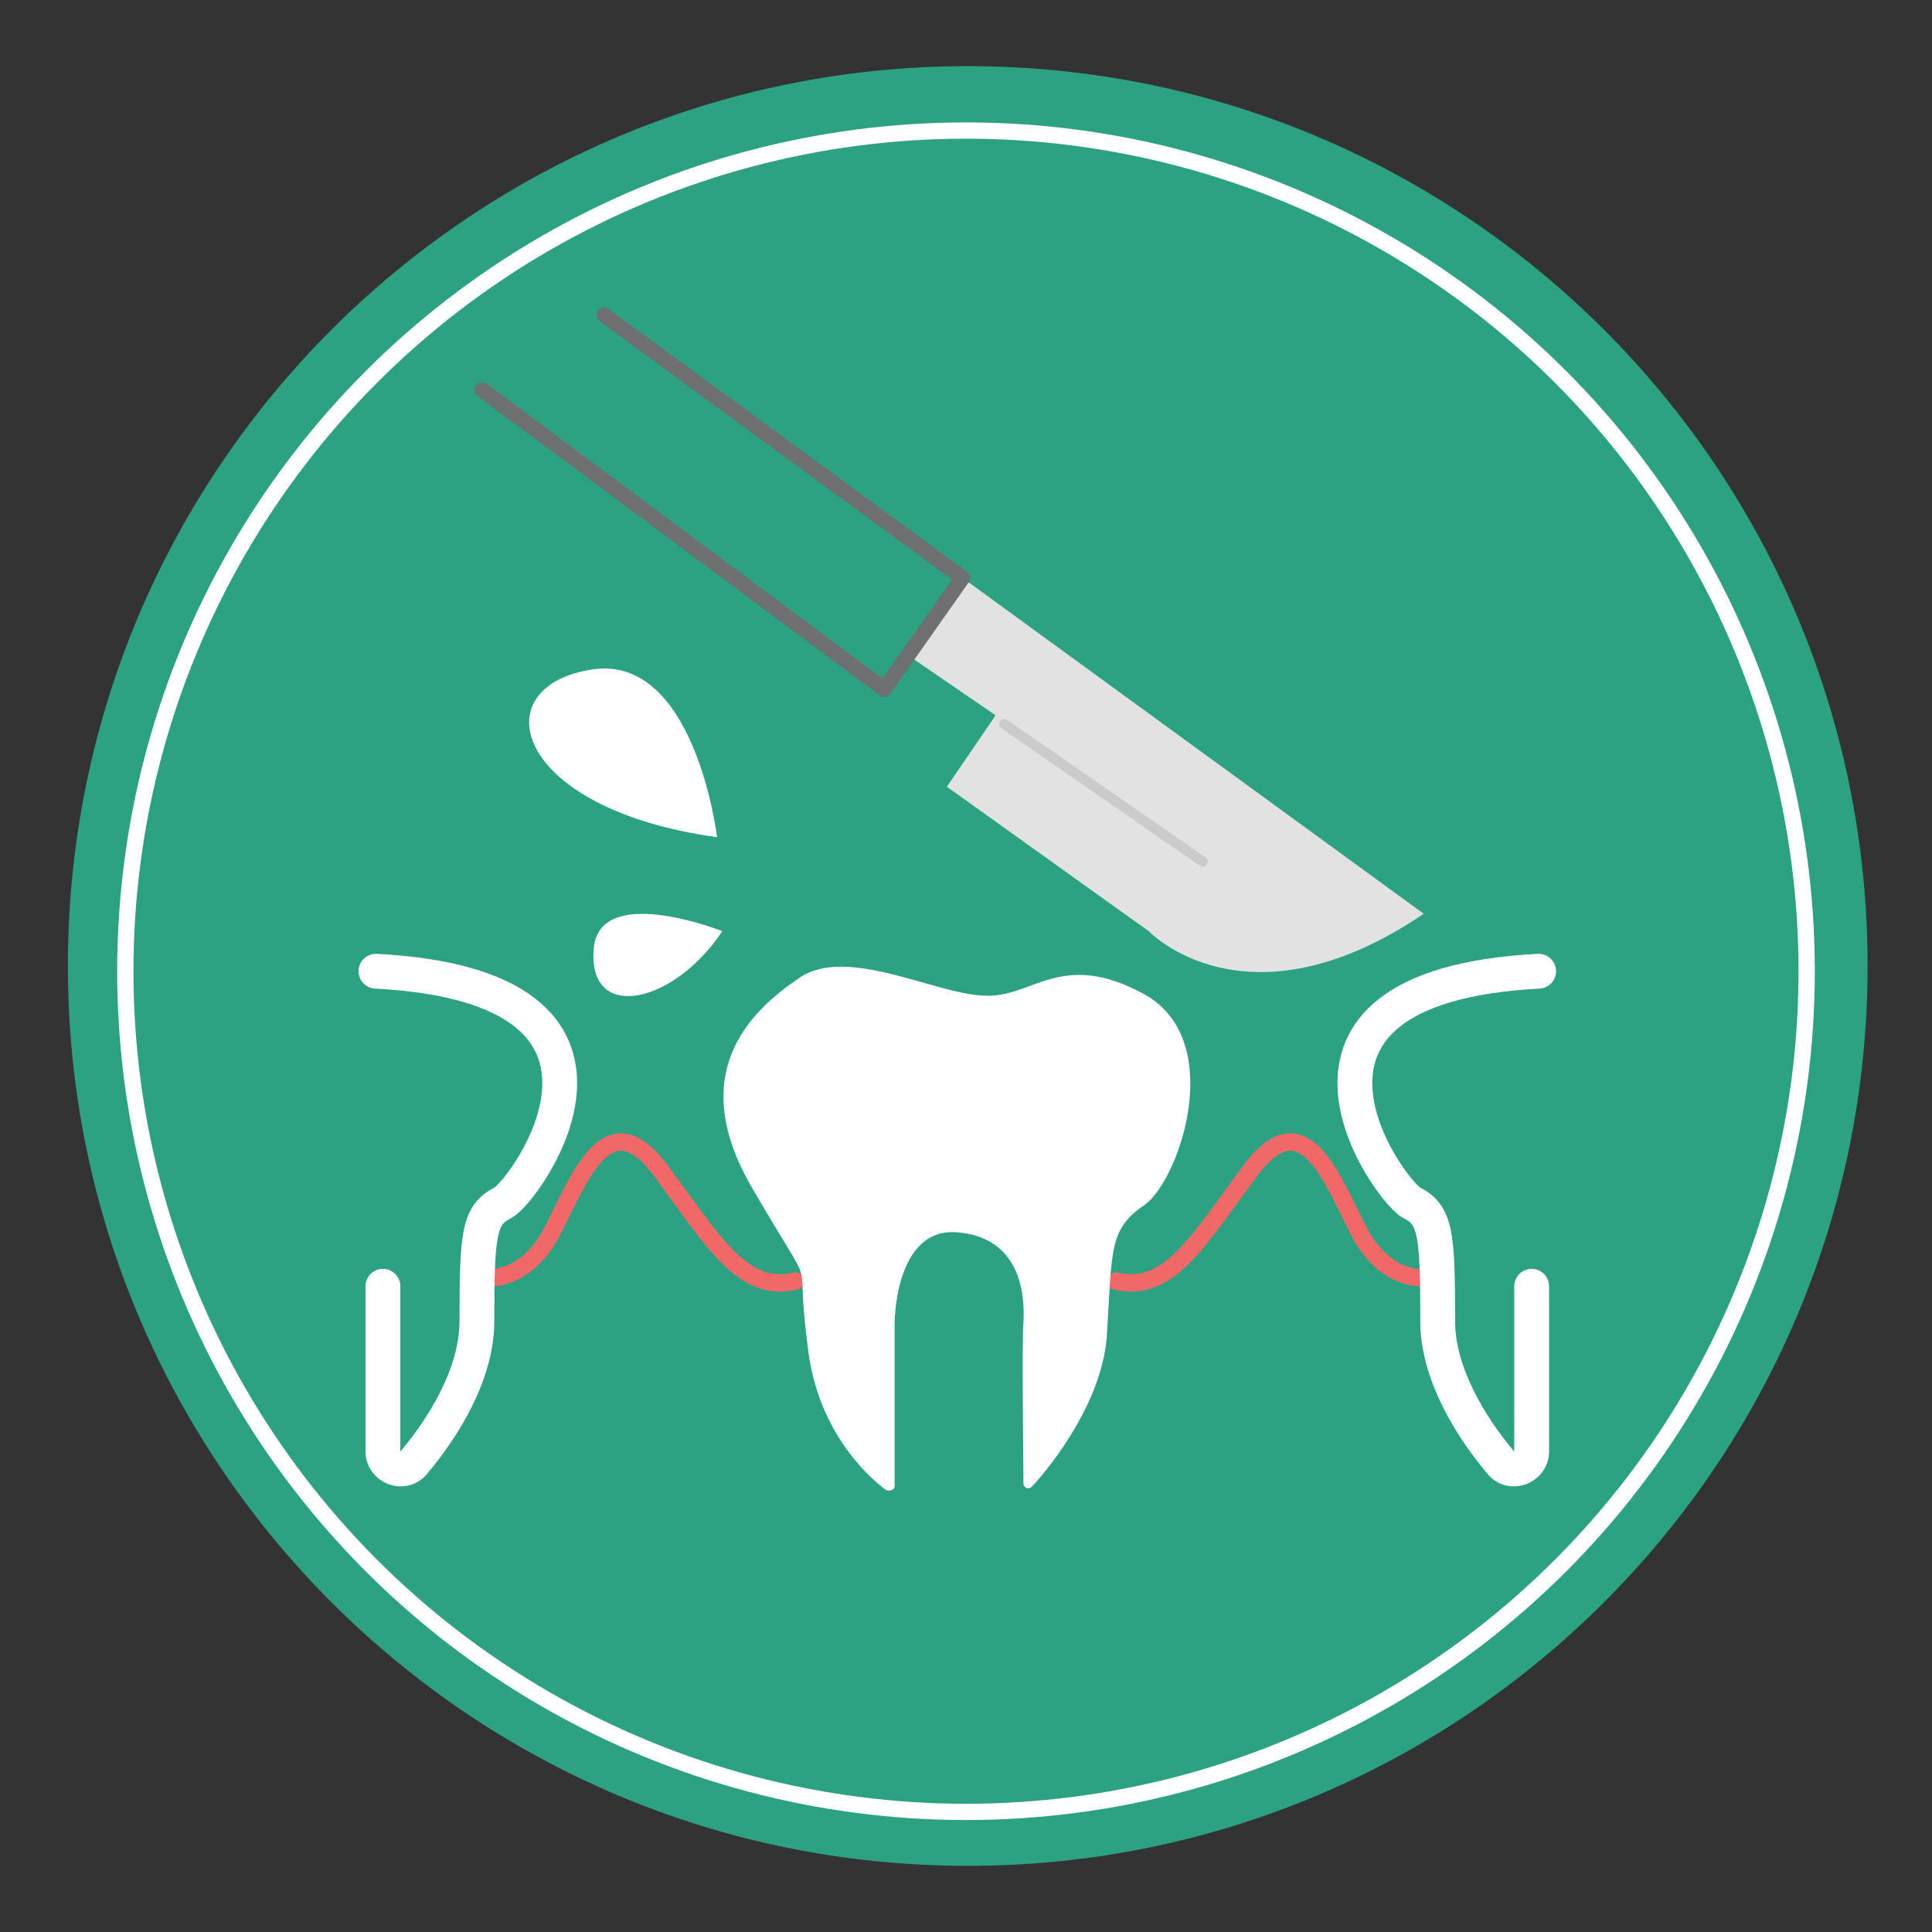 <svg xmlns="http://www.w3.org/2000/svg" xmlns:xlink="http://www.w3.org/1999/xlink" id="Layer_1" x="0px" y="0px" viewBox="0 0 111 111" xml:space="preserve"><rect x="0" y="0" width="111" height="111" fill="#333333" stroke="none"/> <g> <path fill="#2CA282" d="M107.3,55.5c0,28.6-23.2,51.7-51.7,51.7c-28.6,0-51.7-23.2-51.7-51.7c0-28.6,23.2-51.7,51.7-51.7 C84.1,3.8,107.3,26.9,107.3,55.5"></path> <circle fill="none" stroke="#FFFFFF" stroke-width="0.934" stroke-miterlimit="10" cx="55.5" cy="55.8" r="48.3"></circle> <path fill="none" stroke="#F16869" stroke-linecap="round" stroke-linejoin="round" stroke-miterlimit="10" d="M27.8,73.4 c0,0,2.3,0.4,3.9-2.6c1.6-3.1,3.2-7.7,6.3-3.5c3.1,4.2,4.7,7,7.7,6.3"></path> <path fill="none" stroke="#F16869" stroke-linecap="round" stroke-linejoin="round" stroke-miterlimit="10" d="M82,73.4 c0,0-2.3,0.4-3.9-2.6c-1.6-3.1-3.2-7.7-6.3-3.5c-3.1,4.2-4.7,7-7.7,6.3"></path> <path fill="#FFFFFF" d="M50.9,85.6c0.2,0.1,0.5,0,0.5-0.2V76c0,0,0-5.5,3.6-5.2c3.6,0.3,3.9,3.5,3.8,5.2c-0.1,1.4,0,7.1,0,9.2 c0,0.3,0.3,0.4,0.5,0.2c1.2-1.3,4.1-5,4.3-8.8c0.3-4.8,0.1-6,2.2-7.4c2-1.5,4.7-9.5-0.1-12.1c-4.8-2.6-6.4,0.3-9.2,0.1 c-2.8-0.1-7.9-2.9-10.6-1c-2.8,1.9-6.6,5.5-2.6,12.2c3.9,6.7,2.3,2.9,3.1,8.9C46.9,82.1,49.8,84.8,50.9,85.6"></path> <path fill="#E2E2E2" d="M81.8,52.5L55.3,33.2l-3.2,4.4l5.1,3.5l-2.8,4.1L66,53.5C66,53.5,71.6,59.4,81.8,52.5"></path> <line fill="none" stroke="#CCCBCB" stroke-width="0.583" stroke-linecap="round" stroke-linejoin="round" stroke-miterlimit="10" x1="69.1" y1="49.5" x2="57.7" y2="41.6"></line> <path fill="#FFFFFF" d="M41.2,48.1c0,0-1.3-10.8-7.4-9.6C27.7,39.6,29.6,46.5,41.2,48.1"></path> <path fill="#FFFFFF" d="M41.5,53.5c0,0-7.3-2.9-7.4,1.2C33.9,58.7,38.7,57.7,41.5,53.5"></path> <polyline fill="none" stroke="#6D6F70" stroke-width="0.874" stroke-linecap="round" stroke-linejoin="round" stroke-miterlimit="10" points=" 34.7,18.1 55.3,33.2 50.8,39.6 27.7,22.4 "></polyline> <path fill="none" stroke="#FFFFFF" stroke-width="2" stroke-linecap="round" stroke-linejoin="round" stroke-miterlimit="10" d=" M22,73.9v9.5c0,0.9,1.2,1.4,1.8,0.6c1.6-1.9,3.6-5,3.6-8.1c0-5,0.1-6.1,1.5-6.8c1.3-0.7,9.8-12.4-7.3-13.3"></path> <path fill="none" stroke="#FFFFFF" stroke-width="2" stroke-linecap="round" stroke-linejoin="round" stroke-miterlimit="10" d=" M88,73.9v9.5c0,0.9-1.2,1.4-1.8,0.6c-1.6-1.9-3.6-5-3.6-8.1c0-5-0.1-6.1-1.5-6.8c-1.3-0.7-9.8-12.4,7.3-13.3"></path> </g> </svg>